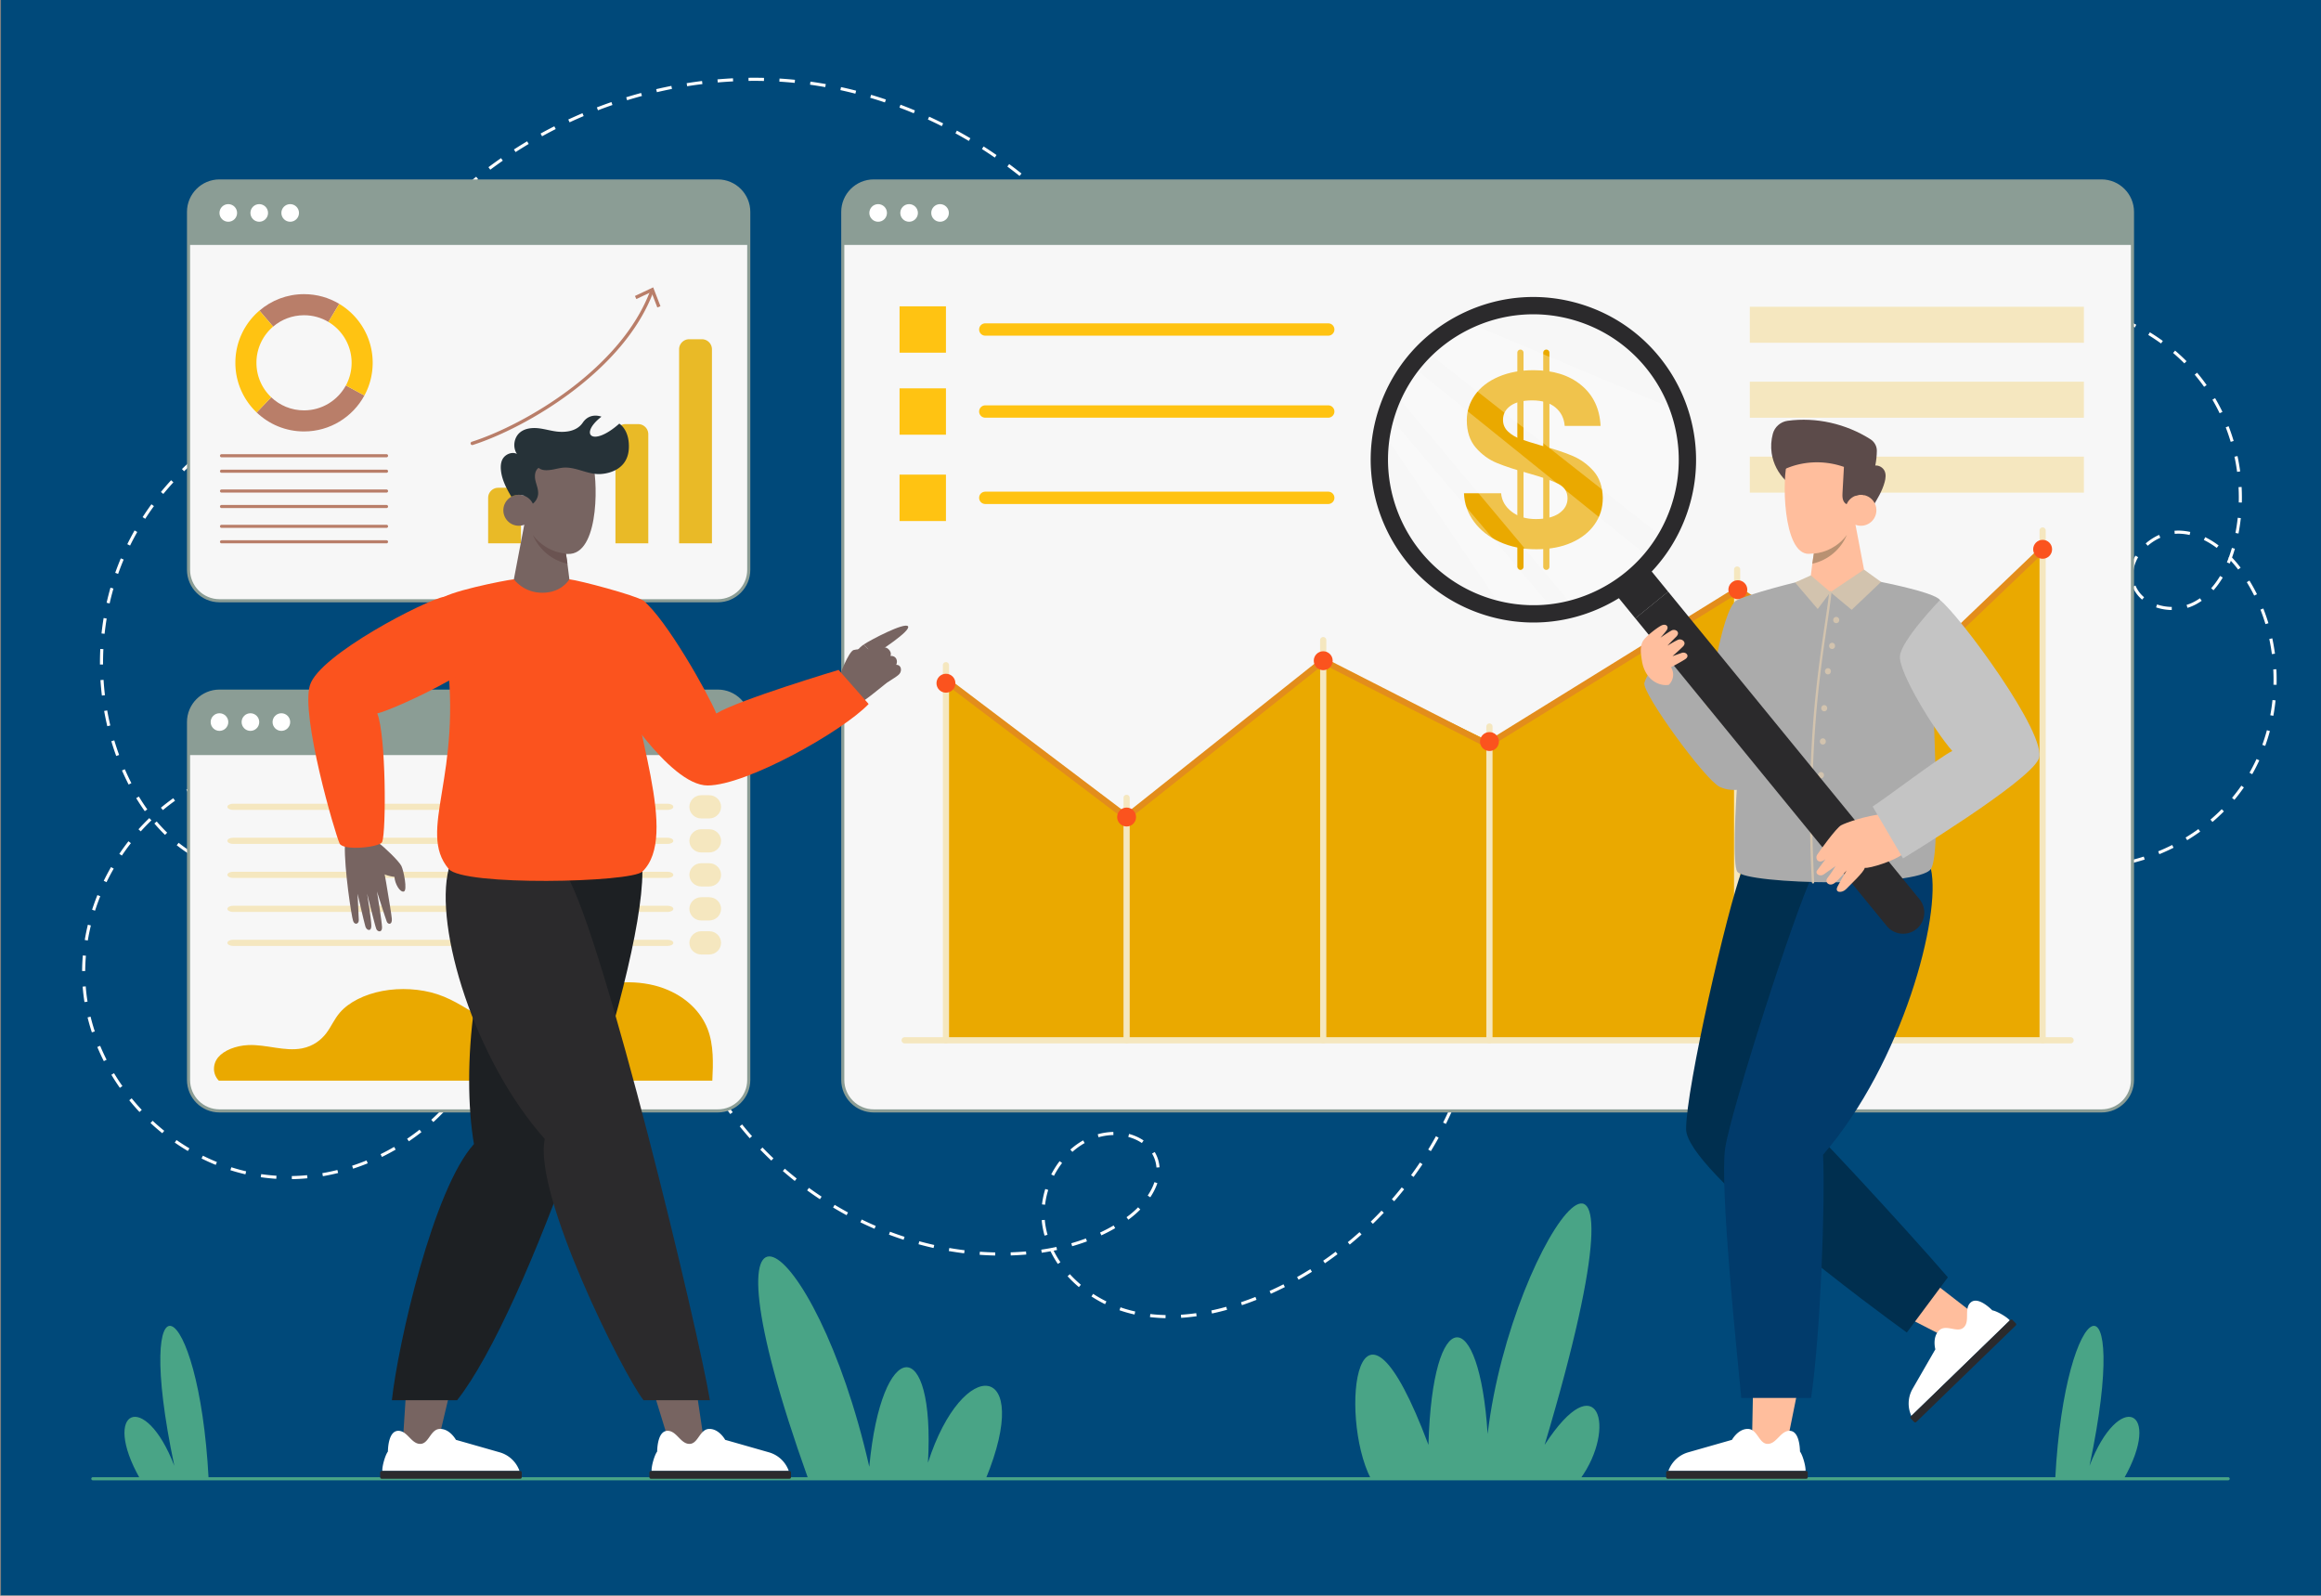 <?xml version="1.0" encoding="UTF-8"?>
<svg xmlns="http://www.w3.org/2000/svg" version="1.1" id="Layer_1" x="0" y="0" viewBox="0 0 2000 1375" style="enable-background:new 0 0 2000 1375" xml:space="preserve">
  <rect x="0" y="0" width="2000" height="1375" fill="#808080" stroke="none"/>
  <style>.st1{fill:#fff}.st2{fill:#49a486}.st3{fill:#f7f7f7}.st4{fill:#8b9d95}.st5{fill:#eaa900}.st6{fill:#ffc312}.st7{fill:#f5e7bf}.st9{fill:#fb531e}.st10{fill:#e9ba27}.st11{fill:#b97e69}.st12{fill:#ffbe9d}.st13{fill:#2b2a2c}.st16{fill:#5c4b4a}.st18{fill:#ababab}.st19{fill:#d2c3ae}.st22{fill:#776461}</style>
  <path style="fill:#00497a" d="M.86-.43h2000v1375H.86z"></path>
  <path class="st1" d="M1004.33 1135.8c-4.55-.1-9.06-.41-13.42-.92l.31-2.65c4.28.5 8.71.8 13.17.9l-.06 2.67zm13.44-.29-.17-2.66c4.29-.28 8.71-.73 13.16-1.36l.37 2.64c-4.51.63-9.01 1.1-13.36 1.38zm-40.14-2.86c-1.16-.26-2.31-.53-3.46-.82-3.17-.8-6.37-1.76-9.51-2.86l.88-2.52c3.06 1.08 6.18 2.01 9.28 2.79 1.13.28 2.26.55 3.39.8l-.58 2.61zm66.72-.87-.56-2.61c4.19-.89 8.52-1.95 12.87-3.16l.71 2.57c-4.41 1.22-8.79 2.3-13.02 3.2zm25.83-7.16-.85-2.53c4.09-1.39 8.28-2.92 12.45-4.58l.98 2.48a258.55 258.55 0 0 1-12.58 4.63zm-117.96-.87c-4.03-1.98-7.98-4.23-11.72-6.67l1.46-2.23c3.66 2.38 7.51 4.58 11.44 6.51l-1.18 2.39zm142.87-8.97-1.09-2.43c4.02-1.81 8.04-3.73 11.97-5.73l1.21 2.38a284.76 284.76 0 0 1-12.09 5.78zm-165.42-5.75c-3.47-2.92-6.74-6.07-9.73-9.35l1.97-1.8c2.91 3.2 6.1 6.26 9.48 9.11l-1.72 2.04zm189.32-6.35-1.31-2.32c3.83-2.16 7.67-4.44 11.41-6.78l1.41 2.26a305.52 305.52 0 0 1-11.51 6.84zm-207.43-13.6a88.73 88.73 0 0 1-6.33-10.91c-2.51.46-5.04.88-7.58 1.25l-.39-2.64c4.41-.65 8.8-1.43 13.04-2.34l.55 2.61c-.96.21-1.93.4-2.91.6a85.21 85.21 0 0 0 5.82 9.93l-2.2 1.5zm230.13-.58-1.51-2.2c3.63-2.49 7.25-5.1 10.77-7.76l1.6 2.13c-3.54 2.68-7.2 5.31-10.86 7.83zm-284.15-6.68-2.35-.06c-3.69-.11-7.41-.3-11.04-.56l.19-2.66c3.59.26 7.27.45 10.92.55l2.32.06-.04 2.67zm13.41-.07-.08-2.67c4.43-.14 8.89-.4 13.24-.77l.23 2.66c-4.41.38-8.91.64-13.39.78zm-40.12-1.84c-4.42-.54-8.87-1.21-13.25-1.96l.46-2.63c4.33.75 8.74 1.41 13.12 1.95l-.33 2.64zm-26.38-4.57c-4.33-.97-8.7-2.06-12.99-3.24l.71-2.57c4.26 1.17 8.59 2.25 12.87 3.21l-.59 2.6zm119.43-1.53-.74-2.56c4.3-1.23 8.53-2.62 12.57-4.12l.93 2.5c-4.1 1.52-8.39 2.93-12.76 4.18zm239.2-1.42-1.69-2.06c3.4-2.8 6.79-5.71 10.07-8.65l1.78 1.98a299.76 299.76 0 0 1-10.16 8.73zm-384.45-4.14c-4.2-1.37-8.45-2.86-12.64-4.45l.94-2.49c4.14 1.57 8.35 3.05 12.52 4.4l-.82 2.54zm121.46-3.58c-.74-2.67-1.35-5.38-1.8-8.07-.29-1.73-.51-3.5-.66-5.27l2.66-.22c.14 1.7.35 3.39.63 5.05.43 2.6 1.02 5.22 1.74 7.8l-2.57.71zm48.96-.22-1.13-2.42c4.02-1.87 7.96-3.93 11.71-6.1l1.34 2.31c-3.82 2.21-7.83 4.3-11.92 6.21zm-195.48-5.68c-4.08-1.76-8.18-3.63-12.18-5.58l1.16-2.4c3.97 1.93 8.03 3.79 12.07 5.53l-1.05 2.45zm429.45-4.24-1.86-1.91c3.13-3.05 6.27-6.24 9.31-9.46l1.94 1.83c-3.07 3.25-6.23 6.46-9.39 9.54zm-210.72-3.57-1.56-2.16c3.54-2.55 6.89-5.42 9.95-8.52l1.9 1.87a82.225 82.225 0 0 1-10.29 8.81zm-242.82-3.88c-3.92-2.12-7.83-4.36-11.63-6.64l1.37-2.29c3.77 2.26 7.65 4.47 11.53 6.58l-1.27 2.35zm171.06-9.02-2.65-.31c.52-4.43 1.47-8.9 2.82-13.26l2.55.79a70.865 70.865 0 0 0-2.72 12.78zm300.85-3-2.02-1.74c2.91-3.35 5.76-6.79 8.49-10.21l2.08 1.66c-2.74 3.45-5.62 6.91-8.55 10.29zm-494.88-1.75c-3.7-2.45-7.4-5.02-11.01-7.63l1.57-2.16c3.57 2.59 7.24 5.14 10.91 7.57l-1.47 2.22zm284.68-1.66-2.22-1.48c2.56-3.84 4.51-7.74 5.8-11.57l2.53.84c-1.36 4.06-3.42 8.17-6.11 12.21zm-306.34-14.08c-3.48-2.77-6.95-5.65-10.3-8.56l1.75-2.02c3.32 2.89 6.76 5.74 10.21 8.48l-1.66 2.1zm533.23-3.44-2.15-1.57c2.61-3.58 5.17-7.24 7.61-10.88l2.22 1.48c-2.46 3.67-5.04 7.36-7.68 10.97zm-309.87-.97-2.37-1.22c2.08-4.04 4.52-7.89 7.24-11.45l2.12 1.62a74.165 74.165 0 0 0-6.99 11.05zm88.3-7.16c-.24-3.28-1.06-6.48-2.45-9.49-.4-.87-.85-1.71-1.34-2.52l2.29-1.37c.53.89 1.03 1.81 1.47 2.77 1.53 3.3 2.43 6.81 2.69 10.42l-2.66.19zm-331.88-5.98c-3.24-3.07-6.44-6.24-9.51-9.42l1.92-1.85c3.05 3.16 6.22 6.3 9.43 9.34l-1.84 1.93zm259.44-7.49-1.77-1.99c3.45-3.08 7.17-5.74 11.03-7.93l1.31 2.32c-3.7 2.09-7.26 4.65-10.57 7.6zm308.89-.65-2.28-1.39c2.31-3.79 4.56-7.65 6.67-11.48l2.33 1.29a298.31 298.31 0 0 1-6.72 11.58zm-249.03-6.98c-3.42-2.32-7.36-4.09-11.7-5.28l.7-2.57c4.63 1.27 8.83 3.17 12.49 5.65l-1.49 2.2zm-337.9-4.14c-2.94-3.33-5.85-6.77-8.64-10.23l2.08-1.67c2.76 3.42 5.64 6.84 8.56 10.14l-2 1.76zm300.58-.85-.72-2.57c3.93-1.1 7.97-1.76 12-1.96.5-.02.99-.04 1.48-.04l.04 2.67c-.47.01-.94.02-1.41.04-3.82.19-7.65.81-11.39 1.86zm299.31-11.47-2.39-1.19c1.97-3.96 3.88-8 5.66-12.01l2.44 1.08c-1.8 4.05-3.72 8.12-5.71 12.12zm-616.69-8.52c-2.63-3.58-5.21-7.27-7.67-10.97l2.22-1.48c2.44 3.67 5 7.33 7.6 10.88l-2.15 1.57zm627.58-15.93-2.48-.98c1.62-4.11 3.17-8.3 4.59-12.45l2.52.87c-1.43 4.18-2.99 8.4-4.63 12.56zm-642.41-6.36c-2.3-3.83-4.52-7.74-6.61-11.65l2.35-1.26c2.07 3.86 4.28 7.75 6.55 11.54l-2.29 1.37zm651.12-18.96-2.56-.76c1.24-4.23 2.41-8.54 3.46-12.81l2.59.64c-1.06 4.31-2.23 8.66-3.49 12.93zm-663.79-4.65c-1.92-4.03-3.75-8.15-5.46-12.24l2.46-1.03c1.69 4.05 3.51 8.13 5.4 12.12l-2.4 1.15zm670.18-21.35-2.61-.52.22-1.12 2.63.48-.24 1.16zm-680.47-3.38c-1.5-4.19-2.92-8.47-4.2-12.73l2.55-.77c1.27 4.22 2.67 8.46 4.16 12.6l-2.51.9zM988.74 294.02c-1.21-2.81-2.46-5.6-3.74-8.37l2.42-1.12c1.29 2.79 2.55 5.6 3.77 8.43l-2.45 1.06zm-9.55-20.31c-1.99-3.91-4.1-7.85-6.26-11.71l2.33-1.3c2.17 3.89 4.3 7.86 6.3 11.8l-2.37 1.21zm-12.96-23.18c-2.29-3.76-4.68-7.53-7.11-11.22l2.23-1.47c2.45 3.71 4.86 7.51 7.16 11.3l-2.28 1.39zm-14.63-22.17c-2.54-3.56-5.2-7.15-7.91-10.67l2.11-1.63c2.73 3.54 5.41 7.16 7.97 10.75l-2.17 1.55zm-603.81-7.09-2.15-1.58c2.62-3.57 5.36-7.15 8.13-10.64l2.09 1.66c-2.75 3.47-5.47 7.02-8.07 10.56zm587.62-13.96c-2.81-3.4-5.72-6.79-8.65-10.09l1.99-1.77c2.95 3.32 5.88 6.74 8.71 10.16l-2.05 1.7zm-571.09-6.83-2.02-1.74c2.88-3.36 5.88-6.72 8.91-9.99l1.96 1.81a356.65 356.65 0 0 0-8.85 9.92zm553.44-13.04c-3.04-3.19-6.17-6.37-9.33-9.46l1.87-1.91c3.18 3.11 6.34 6.32 9.39 9.53l-1.93 1.84zm-535.39-6.45-1.89-1.88a367.3 367.3 0 0 1 9.62-9.3l1.82 1.95c-3.23 3.01-6.44 6.12-9.55 9.23zm516.41-12.14c-3.25-2.97-6.6-5.93-9.96-8.8l1.73-2.03c3.38 2.88 6.76 5.86 10.03 8.86l-1.8 1.97zm-496.98-5.97-1.74-2.02c3.34-2.9 6.8-5.78 10.27-8.58l1.67 2.08c-3.45 2.78-6.88 5.65-10.2 8.52zm476.76-11.28c-3.44-2.74-6.98-5.46-10.54-8.09l1.59-2.14c3.58 2.65 7.15 5.39 10.61 8.15l-1.66 2.08zm-456.07-5.38-1.6-2.14c3.54-2.65 7.19-5.28 10.85-7.83l1.52 2.19c-3.63 2.53-7.25 5.15-10.77 7.78zm434.72-10.44c-3.63-2.5-7.36-4.98-11.07-7.35l1.44-2.24c3.74 2.39 7.48 4.88 11.14 7.4l-1.51 2.19zm-412.91-4.73-1.45-2.24c3.72-2.4 7.54-4.77 11.37-7.05l1.37 2.29c-3.8 2.27-7.6 4.62-11.29 7zm390.53-9.59c-3.8-2.25-7.68-4.47-11.54-6.58l1.28-2.34c3.89 2.13 7.8 4.35 11.62 6.62l-1.36 2.3zm-367.72-4.03-1.29-2.34c3.87-2.13 7.85-4.24 11.83-6.26l1.21 2.38c-3.95 2.01-7.9 4.11-11.75 6.22zm344.42-8.71c-3.93-1.98-7.96-3.92-11.97-5.76l1.11-2.42c4.04 1.86 8.09 3.81 12.05 5.8l-1.19 2.38zm-320.72-3.31-1.13-2.42c4.01-1.86 8.13-3.69 12.23-5.43l1.04 2.46c-4.07 1.73-8.16 3.54-12.14 5.39zm296.58-7.79c-4.09-1.71-8.24-3.36-12.35-4.9l.94-2.49c4.13 1.56 8.32 3.22 12.43 4.94l-1.02 2.45zm-272.12-2.58-.96-2.49c4.15-1.6 8.38-3.14 12.57-4.58l.87 2.52c-4.16 1.43-8.36 2.97-12.48 4.55zm247.26-6.78a351.06 351.06 0 0 0-12.67-4l.76-2.56c4.26 1.26 8.55 2.62 12.76 4.03l-.85 2.53zm-222.15-1.89-.78-2.55c4.25-1.31 8.58-2.55 12.86-3.71l.7 2.58a363.84 363.84 0 0 0-12.78 3.68zm196.68-5.65c-4.28-1.1-8.63-2.13-12.92-3.06l.57-2.61c4.33.94 8.71 1.98 13.02 3.09l-.67 2.58zm-171.02-1.28-.6-2.6c4.33-1.01 8.73-1.95 13.08-2.81l.51 2.62c-4.32.85-8.69 1.79-12.99 2.79zm145.07-4.37c-4.34-.77-8.75-1.47-13.12-2.08l.37-2.64c4.4.61 8.85 1.32 13.22 2.1l-.47 2.62zm-119-.75-.42-2.63c4.42-.71 8.88-1.34 13.25-1.88l.33 2.65c-4.35.53-8.77 1.16-13.16 1.86zm92.68-2.9c-4.37-.44-8.83-.8-13.24-1.07l.16-2.66c4.44.27 8.93.63 13.34 1.08l-.26 2.65zm-66.32-.36-.23-2.66c4.43-.39 8.92-.7 13.35-.92l.14 2.66c-4.4.23-8.86.54-13.26.92zm39.82-1.28c-4.43-.11-8.86-.12-13.28-.07l-.04-2.67c4.46-.06 8.92-.04 13.38.07l-.06 2.67zM1795.15 748.58c-4.47-.07-8.98-.34-13.42-.8l.27-2.65c4.37.45 8.8.71 13.19.78l-.04 2.67zm13.44-.36-.18-2.66c4.38-.3 8.8-.79 13.14-1.45l.4 2.64c-4.42.67-8.91 1.16-13.36 1.47zm26.55-4.02-.61-2.59c4.25-1 8.53-2.19 12.74-3.53l.81 2.54c-4.27 1.37-8.63 2.57-12.94 3.58zm25.57-8.18-1.01-2.47c4.09-1.67 8.14-3.52 12.04-5.48l1.2 2.38c-3.96 2-8.08 3.87-12.23 5.57zm23.99-12.06-1.38-2.28c3.77-2.29 7.48-4.74 11.03-7.29l1.56 2.16a178.03 178.03 0 0 1-11.21 7.41zm21.78-15.71-1.73-2.03c3.35-2.85 6.61-5.87 9.7-8.98l1.89 1.88c-3.14 3.16-6.45 6.23-9.86 9.13zm18.91-19.07-2.05-1.71c2.82-3.38 5.52-6.91 8.01-10.51l2.19 1.52c-2.54 3.67-5.28 7.27-8.15 10.7zm15.32-22.07-2.32-1.32c2.16-3.79 4.19-7.75 6.03-11.76l2.42 1.11c-1.87 4.08-3.93 8.11-6.13 11.97zm11.22-24.41-2.51-.9c1.48-4.1 2.81-8.35 3.96-12.61l2.57.7c-1.17 4.32-2.52 8.64-4.02 12.81zm6.99-25.93-2.62-.49c.8-4.31 1.43-8.71 1.89-13.09l2.65.28c-.46 4.45-1.1 8.93-1.92 13.3zm2.8-26.7-2.67-.07c.04-1.46.06-2.91.06-4.37 0-2.94-.08-5.92-.23-8.85l2.66-.14a168.585 168.585 0 0 1 .18 13.43zm-4.05-26.46c-.57-4.35-1.32-8.73-2.24-13.03l2.61-.56c.93 4.37 1.7 8.83 2.28 13.24l-2.65.35zm-5.53-25.84a158.58 158.58 0 0 0-4.33-12.49l2.48-.98c1.62 4.13 3.1 8.4 4.4 12.7l-2.55.77zm-80.76-12.14c-4.68-.07-9.22-.84-13.5-2.28l.85-2.53c4.02 1.36 8.28 2.08 12.69 2.14l-.04 2.67zm13.57-1.88-.78-2.55a36.69 36.69 0 0 0 6.66-2.75 48.99 48.99 0 0 0 4.86-2.97l1.52 2.19c-1.66 1.15-3.38 2.2-5.12 3.13a38.83 38.83 0 0 1-7.14 2.95zm-39.1-7.08c-3.67-3.12-6.42-6.87-8.18-11.15l2.46-1.02c1.6 3.88 4.11 7.29 7.45 10.13l-1.73 2.04zm96.6-3.47c-1.97-3.96-4.12-7.85-6.39-11.56l2.28-1.39c2.32 3.78 4.5 7.74 6.5 11.77l-2.39 1.18zm-35.09-4.59-1.99-1.77c2.77-3.11 5.35-6.66 7.68-10.57l2.29 1.37c-2.42 4.04-5.1 7.74-7.98 10.97zm-69-16.52-2.65-.28c.48-4.44 1.97-8.83 4.44-13.05l2.3 1.35c-2.28 3.89-3.65 7.92-4.09 11.98zm90.26-1.35c-2.02-2.65-4.14-5.18-6.31-7.54-.31.79-.62 1.57-.94 2.34l-2.46-1.02c.47-1.13.93-2.29 1.37-3.46-.09-.09-.17-.18-.26-.27l.57-.56c.96-2.63 1.85-5.36 2.65-8.16l2.56.73c-.74 2.6-1.57 5.14-2.45 7.6 2.55 2.71 5.03 5.63 7.39 8.72l-2.12 1.62zm-18.45-18.63c-3.62-2.72-7.36-5.02-11.11-6.85l1.17-2.4c3.91 1.9 7.8 4.3 11.55 7.12l-1.61 2.13zm-59.47-1.85-1.75-2.01c3.47-3.02 7.35-5.5 11.53-7.37l1.09 2.43c-3.94 1.77-7.59 4.1-10.87 6.95zm36.11-9.3a48.93 48.93 0 0 0-8.05-1.07c-1.6-.08-3.2-.04-4.79.11l-.24-2.66c1.72-.16 3.44-.2 5.16-.11 2.83.14 5.69.52 8.48 1.13l-.56 2.6zm42.1-1.24-2.62-.51c.83-4.28 1.48-8.68 1.96-13.07l2.65.29c-.48 4.46-1.15 8.94-1.99 13.29zm2.88-26.7-2.67-.07c.04-1.44.06-2.87.06-4.31 0-2.96-.08-5.96-.24-8.91l2.66-.14c.16 3 .24 6.05.24 9.06.01 1.45-.01 2.91-.05 4.37zm-4.08-26.46c-.58-4.34-1.34-8.73-2.26-13.03l2.61-.56c.93 4.37 1.71 8.83 2.29 13.24l-2.64.35zm-5.53-25.84c-1.26-4.23-2.7-8.44-4.27-12.51l2.49-.96c1.6 4.14 3.06 8.42 4.34 12.71l-2.56.76zm-9.52-24.65a163.91 163.91 0 0 0-6.22-11.66l2.3-1.35c2.24 3.82 4.38 7.81 6.33 11.86l-2.41 1.15zm-13.4-22.77-1.05-1.47c-2.22-3.06-4.59-6.08-7.03-8.98l2.04-1.72c2.48 2.94 4.89 6.02 7.15 9.13.36.5.72 1 1.08 1.51l-2.19 1.53zm-17.01-20.2c-3.08-3.09-6.34-6.12-9.7-8.98l1.73-2.03c3.41 2.91 6.73 5.98 9.86 9.13l-1.89 1.88zm-20.09-17.16c-3.55-2.57-7.26-5.04-11.01-7.33l1.39-2.28c3.81 2.33 7.58 4.83 11.18 7.45l-1.56 2.16zm-22.56-13.77c-3.91-1.99-7.96-3.85-12.02-5.52l1.02-2.47c4.12 1.7 8.23 3.59 12.21 5.61l-1.21 2.38zm-24.43-10.08c-4.19-1.35-8.47-2.54-12.74-3.55l.61-2.6c4.33 1.02 8.69 2.23 12.95 3.61l-.82 2.54zm-25.72-6.04a157.4 157.4 0 0 0-13.14-1.41l.17-2.66c4.45.29 8.94.77 13.36 1.43l-.39 2.64zM251.5 1016.02l-.05-2.67c4.39-.08 8.83-.33 13.2-.75l.26 2.66c-4.43.43-8.95.69-13.41.76zm-13.43-.3c-4.47-.28-8.97-.74-13.37-1.38l.38-2.64c4.33.63 8.75 1.09 13.15 1.36l-.16 2.66zm40.15-2.24-.45-2.63c4.33-.74 8.68-1.66 12.95-2.73l.65 2.59c-4.34 1.08-8.76 2.01-13.15 2.77zm-66.73-1.62c-4.34-1.01-8.7-2.2-12.95-3.55l.81-2.54c4.19 1.33 8.48 2.51 12.75 3.5l-.61 2.59zm92.77-4.86-.83-2.54c4.18-1.37 8.36-2.9 12.43-4.56l1.01 2.47a184.33 184.33 0 0 1-12.61 4.63zm-118.35-3.27c-4.1-1.66-8.22-3.52-12.24-5.53l1.19-2.39c3.96 1.97 8.02 3.8 12.05 5.45l-1 2.47zm143.21-6.85-1.17-2.4c3.94-1.93 7.86-4.03 11.67-6.24l1.34 2.31c-3.87 2.24-7.85 4.37-11.84 6.33zm-167.24-5.11c-3.83-2.28-7.63-4.72-11.29-7.27l1.52-2.19c3.61 2.51 7.35 4.92 11.13 7.17l-1.36 2.29zm190.44-8.36-1.5-2.21c3.65-2.47 7.25-5.1 10.69-7.81l1.65 2.1c-3.49 2.75-7.13 5.41-10.84 7.92zm-212.47-6.97c-3.47-2.8-6.88-5.76-10.14-8.79l1.82-1.95c3.21 2.99 6.58 5.91 10 8.67l-1.68 2.07zm233.57-9.61-1.79-1.97c3.27-2.97 6.45-6.08 9.46-9.25l1.93 1.84c-3.05 3.21-6.28 6.36-9.6 9.38zm-253.21-8.67c-3.04-3.26-6.01-6.66-8.82-10.12l2.07-1.68c2.77 3.41 5.7 6.77 8.7 9.98l-1.95 1.82zm271.7-10.78-2.06-1.69c2.79-3.41 5.48-6.96 7.98-10.55l2.19 1.53c-2.55 3.64-5.27 7.24-8.11 10.71zm-288.62-10.04c-2.57-3.66-5.04-7.45-7.32-11.25l2.29-1.37c2.25 3.75 4.68 7.48 7.22 11.1l-2.19 1.52zm303.97-11.99-2.3-1.35c2.22-3.8 4.31-7.72 6.21-11.67l2.4 1.16c-1.93 4.01-4.05 8-6.31 11.86zM89.47 914.34a179.08 179.08 0 0 1-5.62-12.2l2.46-1.03c1.69 4.05 3.55 8.09 5.54 12.02l-2.38 1.21zm-10.31-24.78c-1.4-4.25-2.65-8.6-3.7-12.91l2.59-.64c1.04 4.25 2.26 8.53 3.64 12.71l-2.53.84zm-6.36-26.09a163.422 163.422 0 0 1-1.58-13.35l2.66-.2a151.588 151.588 0 0 0 1.55 13.14l-2.63.41zm.62-26.76-2.67-.02c.03-4.43.23-8.95.62-13.42l2.66.23c-.38 4.4-.58 8.84-.61 13.21zm2.25-26.33-2.63-.43c.72-4.39 1.62-8.81 2.68-13.16l2.59.63c-1.04 4.28-1.93 8.64-2.64 12.96zm6.24-25.7-2.54-.82c1.36-4.22 2.9-8.47 4.57-12.62l2.47.99c-1.65 4.1-3.16 8.28-4.5 12.45zm9.88-24.54-2.4-1.17c1.96-4.01 4.08-7.99 6.3-11.85l2.31 1.33c-2.19 3.8-4.28 7.73-6.21 11.69zm135.57-6.64-.19-2.66c4.26-.3 8.59-1.05 12.86-2.22l.71 2.57c-4.45 1.21-8.95 1.99-13.38 2.31zm-13.52-.06c-4.41-.33-8.91-.98-13.36-1.93l.56-2.61c4.33.93 8.71 1.56 13.01 1.88l-.21 2.66zm-26.35-5.59c-4.19-1.46-8.38-3.21-12.45-5.18l1.17-2.4c3.98 1.93 8.07 3.64 12.16 5.07l-.88 2.51zm65.94-1.46-1.17-2.4c4.01-1.97 7.74-4.29 11.07-6.89l1.64 2.1c-3.48 2.72-7.36 5.14-11.54 7.19zm-148.41-9.17-2.21-1.49c2.49-3.7 5.14-7.35 7.88-10.86l2.1 1.64a189.5 189.5 0 0 0-7.77 10.71zm58.25-1.11c-3.77-2.39-7.47-5.01-10.98-7.81l1.66-2.09c3.44 2.74 7.05 5.31 10.74 7.64l-1.42 2.26zm111.32-6.57-2.12-1.61c2.71-3.56 4.75-7.36 6.07-11.3l2.53.85c-1.42 4.21-3.6 8.27-6.48 12.06zM142.2 719.39c-3.15-3.07-6.24-6.38-9.18-9.83l2.03-1.73c2.88 3.39 5.92 6.64 9.01 9.65l-1.86 1.91zm-20.9-3.03-1.98-1.79c3-3.33 6.14-6.57 9.33-9.65l1.85 1.92c-3.15 3.04-6.25 6.24-9.2 9.52zm159.01-12.37c-.19-4.21-1.16-8.4-2.88-12.45l2.45-1.04c1.85 4.35 2.89 8.85 3.09 13.37l-2.66.12zm-155.55-5.03a176.71 176.71 0 0 1-7.38-11.22l2.28-1.38c2.31 3.82 4.76 7.54 7.27 11.05l-2.17 1.55zm15.6-.94-1.7-2.05c3.46-2.88 7.04-5.63 10.64-8.19l1.54 2.17a184.02 184.02 0 0 0-10.48 8.07zm21.55-15.3-1.37-2.29c3.84-2.31 7.81-4.48 11.78-6.45l1.19 2.39c-3.92 1.94-7.82 4.07-11.6 6.35zm108.71-2.13a50.538 50.538 0 0 0-9.58-8.72l1.53-2.18c3.8 2.67 7.19 5.76 10.08 9.18l-2.03 1.72zm-159.78-4.58a215 215 0 0 1-5.73-12.13l2.45-1.06c1.78 4.09 3.68 8.12 5.66 11.98l-2.38 1.21zm74.73-5.04-.99-2.48c1.38-.55 2.77-1.08 4.16-1.59 2.89-1.06 5.76-2.02 8.54-2.85l.77 2.55c-2.73.82-5.55 1.76-8.38 2.8-1.38.5-2.74 1.03-4.1 1.57zm64.02-5.19c-1.11-.42-2.23-.8-3.36-1.14-2.97-.89-6.08-1.57-9.26-2.02l.37-2.64a65.6 65.6 0 0 1 9.65 2.1c1.19.36 2.38.76 3.54 1.2l-.94 2.5zm-38.74-2.3-.48-2.62c4.6-.84 9.12-1.35 13.42-1.52l.1 2.66c-4.17.16-8.56.66-13.04 1.48zm-110.7-12.06c-1.52-4.17-2.94-8.45-4.22-12.73l2.55-.76c1.27 4.23 2.67 8.46 4.17 12.58l-2.5.91zm-7.69-25.69c-1.02-4.33-1.94-8.75-2.71-13.13l2.63-.46c.77 4.33 1.67 8.7 2.68 12.98l-2.6.61zm-4.67-26.39c-.52-4.4-.93-8.89-1.21-13.35l2.66-.17c.27 4.41.68 8.85 1.2 13.2l-2.65.32zm-1.66-26.75v-1.37c0-4 .1-8.05.3-12.03l2.66.14c-.2 3.93-.3 7.94-.3 11.9v1.35l-2.66.01zm4-26.48-2.65-.28c.48-4.44 1.09-8.91 1.81-13.29l2.63.43c-.71 4.33-1.31 8.75-1.79 13.14zm4.34-26.15-2.6-.59c.98-4.35 2.1-8.71 3.33-12.99l2.56.74a227.86 227.86 0 0 0-3.29 12.84zm7.32-25.46-2.52-.89c.3-.84.6-1.67.9-2.5 1.23-3.35 2.55-6.72 3.94-10l2.46 1.04c-1.37 3.25-2.68 6.57-3.89 9.89-.3.81-.6 1.64-.89 2.46zm10.29-24.41-2.39-1.18c1.97-3.99 4.08-7.98 6.27-11.85l2.32 1.32a229.31 229.31 0 0 0-6.2 11.71zm13.06-23.06-2.24-1.45c2.42-3.74 4.97-7.46 7.58-11.06l2.16 1.57c-2.59 3.56-5.11 7.24-7.5 10.94zm15.6-21.42-2.07-1.69c2.82-3.44 5.77-6.85 8.78-10.13l1.97 1.8c-2.97 3.25-5.89 6.62-8.68 10.02zm17.91-19.54-1.86-1.91c3.19-3.11 6.51-6.16 9.86-9.08l1.75 2.01c-3.31 2.89-6.59 5.91-9.75 8.98zm20-17.38-1.63-2.11c3.53-2.73 7.17-5.39 10.83-7.9l1.51 2.2c-3.62 2.48-7.22 5.11-10.71 7.81zm21.86-14.98-1.38-2.28c3.83-2.31 7.76-4.52 11.68-6.58l1.24 2.36c-3.88 2.03-7.76 4.22-11.54 6.5z"></path>
  <g>
    <path class="st2" d="M1361.8 1274.17h-180.54c-28.24-54.86-11.98-193.47 49.63-29.19 3.42-122.36 43.81-121.5 51-9.41 20.87-175.41 155.21-345.68 49.11 9.41 46.2-71.02 62.45-14.35 30.8 29.19zM696.39 1274.17h153.09c41.43-100.89-19.66-107.62-49.86-13.81 6.32-111.66-40.03-108.85-50.56 3.51-47.06-207.17-155.91-277.86-52.67 10.3zM120.65 1274.17h59.12c-8.59-161.73-66.19-184.98-29.56-11.17-25.52-66.19-63.41-48.4-29.56 11.17zM1830.1 1274.17h-59.12c8.59-161.73 66.19-184.98 29.56-11.17 25.52-66.19 63.41-48.4 29.56 11.17z"></path>
  </g>
  <g>
    <path class="st3" d="M1810.88 957.22h-1058c-14.73 0-26.67-11.94-26.67-26.67V182.59c0-14.73 11.94-26.67 26.67-26.67h1058c14.73 0 26.67 11.94 26.67 26.67v747.97c0 14.72-11.94 26.66-26.67 26.66z"></path>
    <path class="st4" d="M1837.55 211.04H726.21v-28.46c0-14.73 11.94-26.67 26.67-26.67h1058c14.73 0 26.67 11.94 26.67 26.67v28.46z"></path>
    <path class="st4" d="M1810.88 958.56h-1058c-15.44 0-28-12.56-28-28V182.59c0-15.44 12.56-28 28-28h1058c15.44 0 28 12.56 28 28v747.97c0 15.44-12.56 28-28 28zm-1058-801.31c-13.97 0-25.33 11.36-25.33 25.33v747.97c0 13.97 11.36 25.33 25.33 25.33h1058c13.97 0 25.33-11.36 25.33-25.33V182.59c0-13.97-11.36-25.33-25.33-25.33h-1058z"></path>
    <path class="st1" d="M817.63 183.48c0 4.19-3.4 7.59-7.59 7.59-4.19 0-7.59-3.4-7.59-7.59 0-4.19 3.4-7.59 7.59-7.59 4.19 0 7.59 3.4 7.59 7.59zM790.96 183.48c0 4.19-3.4 7.59-7.59 7.59-4.19 0-7.59-3.4-7.59-7.59 0-4.19 3.4-7.59 7.59-7.59 4.19 0 7.59 3.4 7.59 7.59zM764.29 183.48c0 4.19-3.4 7.59-7.59 7.59-4.19 0-7.59-3.4-7.59-7.59 0-4.19 3.4-7.59 7.59-7.59 4.19 0 7.59 3.4 7.59 7.59z"></path>
    <g>
      <path class="st5" d="M1292.29 466.93c-9.32-4.25-16.68-10.04-22.11-17.36-5.42-7.32-8.32-15.5-8.68-24.55h32.01c.54 6.33 3.57 11.62 9.08 15.87 5.52 4.25 12.43 6.37 20.75 6.37 8.68 0 15.41-1.67 20.21-5.02 4.79-3.34 7.19-7.64 7.19-12.88 0-5.6-2.67-9.76-8-12.48-5.34-2.71-13.79-5.7-25.36-8.95-11.21-3.07-20.34-6.06-27.39-8.95-7.05-2.89-13.15-7.32-18.31-13.29-5.15-5.97-7.73-13.83-7.73-23.6 0-7.95 2.35-15.23 7.05-21.83 4.7-6.6 11.43-11.8 20.2-15.59 8.77-3.8 18.85-5.7 30.24-5.7 16.99 0 30.69 4.3 41.09 12.88 10.4 8.59 15.96 20.3 16.68 35.12h-30.92c-.54-6.69-3.25-12.02-8.13-16-4.88-3.98-11.48-5.97-19.8-5.97-8.13 0-14.37 1.54-18.71 4.61-4.34 3.08-6.51 7.15-6.51 12.2 0 3.98 1.45 7.32 4.34 10.04 2.89 2.71 6.41 4.84 10.58 6.37 4.15 1.54 10.3 3.48 18.44 5.83 10.85 2.9 19.75 5.83 26.72 8.82 6.96 2.98 12.97 7.37 18.04 13.15 5.06 5.79 7.68 13.47 7.86 23.05 0 8.5-2.35 16.1-7.05 22.78-4.7 6.69-11.35 11.93-19.93 15.73-8.59 3.8-18.67 5.7-30.24 5.7-11.77.03-22.3-2.1-31.61-6.35z"></path>
      <path class="st5" d="M1310.15 491.05a2.67 2.67 0 0 1-2.67-2.67V303.9c0-1.47 1.19-2.67 2.67-2.67s2.67 1.19 2.67 2.67v184.48c0 1.48-1.19 2.67-2.67 2.67zM1332.46 491.05a2.67 2.67 0 0 1-2.67-2.67V303.9c0-1.47 1.19-2.67 2.67-2.67s2.67 1.19 2.67 2.67v184.48c0 1.48-1.19 2.67-2.67 2.67z"></path>
      <path class="st6" d="M775.15 263.93h39.97v39.97h-39.97zM1144.54 289.25H849.03c-2.95 0-5.33-2.39-5.33-5.33 0-2.95 2.39-5.33 5.33-5.33h295.51c2.95 0 5.33 2.39 5.33 5.33 0 2.95-2.39 5.33-5.33 5.33zM775.15 334.6h39.97v39.97h-39.97zM1144.54 359.92H849.03c-2.95 0-5.33-2.39-5.33-5.33 0-2.95 2.39-5.33 5.33-5.33h295.51c2.95 0 5.33 2.39 5.33 5.33s-2.39 5.33-5.33 5.33z"></path>
      <g>
        <path class="st6" d="M775.15 408.97h39.97v39.97h-39.97zM1144.54 434.29H849.03c-2.95 0-5.33-2.39-5.33-5.33 0-2.95 2.39-5.33 5.33-5.33h295.51c2.95 0 5.33 2.39 5.33 5.33s-2.39 5.33-5.33 5.33z"></path>
      </g>
      <g>
        <path class="st7" d="M1507.82 264.32h287.88v31.03h-287.88zM1507.82 328.89h287.88v31.03h-287.88zM1507.82 393.45h287.88v31.03h-287.88z"></path>
      </g>
      <g>
        <path class="st5" d="M815.12 588.7 970.79 704l169.43-134.69 143.23 69.57 214.04-130.76 134.5 87.59 128.14-122.4v421.72H815.12z"></path>
        <path style="fill:#e38d1b" d="M970.83 707.38 813.51 588.39l3.22-4.25 154.02 116.49 169.15-134.47 141.85 72.33 215.78-133.53 134.15 87.37 126.61-120.95 3.68 3.86-129.66 123.86-134.85-87.82-215.45 133.32-141.48-72.13z"></path>
        <path class="st7" d="M1784.22 899.05H779.55a2.67 2.67 0 1 1 0-5.34h1004.67a2.67 2.67 0 0 1 2.67 2.67c-.01 1.47-1.2 2.67-2.67 2.67z"></path>
        <path class="st7" d="M1283.45 899.05a2.67 2.67 0 0 1-2.67-2.67V626.03c0-1.47 1.19-2.67 2.67-2.67s2.67 1.19 2.67 2.67v270.35a2.67 2.67 0 0 1-2.67 2.67zM1496.89 899.05a2.67 2.67 0 0 1-2.67-2.67V490.79c0-1.47 1.19-2.67 2.67-2.67s2.67 1.19 2.67 2.67v405.59a2.67 2.67 0 0 1-2.67 2.67zM1760.13 899.05a2.67 2.67 0 0 1-2.67-2.67V457.11c0-1.47 1.19-2.67 2.67-2.67s2.67 1.19 2.67 2.67v439.27c-.01 1.47-1.2 2.67-2.67 2.67zM1140.22 899.05a2.67 2.67 0 0 1-2.67-2.67V551.56c0-1.47 1.19-2.67 2.67-2.67s2.67 1.19 2.67 2.67v344.82c-.01 1.47-1.2 2.67-2.67 2.67zM970.79 899.05a2.67 2.67 0 0 1-2.67-2.67V687.5a2.67 2.67 0 1 1 5.34 0v208.88c-.01 1.47-1.2 2.67-2.67 2.67zM815.12 899.05a2.67 2.67 0 0 1-2.67-2.67V573.19a2.67 2.67 0 1 1 5.34 0v323.19c-.01 1.47-1.2 2.67-2.67 2.67z"></path>
        <g>
          <circle class="st9" cx="970.79" cy="704" r="8.15"></circle>
          <circle class="st9" cx="815.12" cy="588.7" r="8.15"></circle>
          <circle class="st9" cx="1140.22" cy="569.31" r="8.15"></circle>
          <circle transform="rotate(-80.909 1283.508 638.9)" class="st9" cx="1283.45" cy="638.88" r="8.15"></circle>
          <circle class="st9" cx="1497.49" cy="508.12" r="8.15"></circle>
          <path class="st9" d="M1768.28 473.31c0 4.5-3.65 8.15-8.15 8.15s-8.15-3.65-8.15-8.15 3.65-8.15 8.15-8.15c4.5-.01 8.15 3.64 8.15 8.15z"></path>
        </g>
      </g>
    </g>
    <g>
      <path class="st3" d="M618.54 517.64H189.12c-14.73 0-26.67-11.94-26.67-26.67V182.59c0-14.73 11.94-26.67 26.67-26.67h429.42c14.73 0 26.67 11.94 26.67 26.67v308.38c-.01 14.73-11.94 26.67-26.67 26.67z"></path>
      <path class="st4" d="M162.45 211.04H645.2v-28.46c0-14.73-11.94-26.67-26.67-26.67H189.12c-14.73 0-26.67 11.94-26.67 26.67v28.46z"></path>
      <path class="st4" d="M161.12 490.97V182.59c0-15.44 12.56-28 28-28h429.42c15.44 0 28 12.56 28 28v308.38c0 15.44-12.56 28-28 28H189.12c-15.44 0-28-12.56-28-28zm28-333.72c-13.97 0-25.33 11.36-25.33 25.33v308.38c0 13.97 11.36 25.33 25.33 25.33h429.42c13.97 0 25.33-11.36 25.33-25.33V182.59c0-13.97-11.36-25.33-25.33-25.33H189.12z"></path>
      <path class="st1" d="M189.12 183.48c0 4.19 3.4 7.59 7.59 7.59 4.19 0 7.59-3.4 7.59-7.59 0-4.19-3.4-7.59-7.59-7.59-4.19 0-7.59 3.4-7.59 7.59zM215.79 183.48c0 4.19 3.4 7.59 7.59 7.59 4.19 0 7.59-3.4 7.59-7.59 0-4.19-3.4-7.59-7.59-7.59-4.19 0-7.59 3.4-7.59 7.59zM242.46 183.48c0 4.19 3.4 7.59 7.59 7.59 4.19 0 7.59-3.4 7.59-7.59 0-4.19-3.4-7.59-7.59-7.59-4.19 0-7.59 3.4-7.59 7.59z"></path>
      <g>
        <path class="st10" d="M440.23 420.29h-10.91a8.69 8.69 0 0 0-8.69 8.69v39.19h28.3v-39.19c-.01-4.79-3.9-8.69-8.7-8.69zM495.08 391.56h-10.91a8.69 8.69 0 0 0-8.69 8.69v67.93h28.3v-67.93c-.01-4.8-3.9-8.69-8.7-8.69zM549.93 365.44h-10.91a8.69 8.69 0 0 0-8.69 8.69v94.05h28.3v-94.05c0-4.8-3.89-8.69-8.7-8.69zM604.79 292.3h-10.91a8.69 8.69 0 0 0-8.69 8.69v167.19h28.3V301c-.01-4.81-3.9-8.7-8.7-8.7z"></path>
        <g>
          <path class="st11" d="M406.96 383.48c-.61 0-1.18-.39-1.38-1.01-.25-.76.18-1.58.94-1.82 46.38-14.88 129.17-63.48 153.92-130.58a1.46 1.46 0 0 1 1.86-.86c.75.28 1.13 1.11.86 1.86-25.1 68.06-108.85 117.29-155.75 132.34-.15.05-.3.07-.45.07z"></path>
          <path class="st11" d="m569.12 263.85-2.71 1.05-5.14-13.34-12.92 6.11-1.24-2.63 15.74-7.43z"></path>
        </g>
        <g>
          <path class="st11" d="M221.19 355.41c10.59 10.13 24.93 16.35 40.77 16.35 22.48 0 42.03-12.53 52.05-30.99l-15.97-8.64c-6.96 12.8-20.51 21.47-36.08 21.47-10.96 0-20.93-4.29-28.27-11.31l-12.5 13.12zm61.82-78.02 9.31-15.57c-8.88-5.33-19.25-8.37-30.35-8.37-14.67 0-28.08 5.33-38.4 14.19l11.79 13.79c7.15-6.13 16.45-9.81 26.61-9.81 7.7-.02 14.88 2.09 21.04 5.77z"></path>
          <path class="st6" d="M202.82 312.59a58.87 58.87 0 0 0 18.37 42.83l12.51-13.12c-7.84-7.47-12.72-18-12.72-29.71 0-12.48 5.57-23.65 14.37-31.17l-11.79-13.79c-12.69 10.82-20.74 26.96-20.74 44.96zM302.98 312.59c0 7.09-1.79 13.73-4.93 19.55l15.97 8.64a59.05 59.05 0 0 0 7.12-28.19c0-21.57-11.55-40.45-28.83-50.77L283 277.39c11.98 7.17 19.98 20.24 19.98 35.2z"></path>
          <path class="st11" d="M190.89 394.03h142.18a1.33 1.33 0 1 0 0-2.66H190.89a1.33 1.33 0 1 0 0 2.66zM190.89 407.36h142.18a1.33 1.33 0 1 0 0-2.66H190.89a1.33 1.33 0 1 0 0 2.66zM190.89 424.44h142.18a1.33 1.33 0 1 0 0-2.66H190.89a1.33 1.33 0 1 0 0 2.66zM190.89 437.77h142.18a1.33 1.33 0 1 0 0-2.66H190.89a1.33 1.33 0 1 0 0 2.66z"></path>
          <g>
            <path class="st11" d="M190.89 454.85h142.18a1.33 1.33 0 1 0 0-2.66H190.89a1.33 1.33 0 1 0 0 2.66zM190.89 468.18h142.18a1.33 1.33 0 1 0 0-2.66H190.89a1.33 1.33 0 1 0 0 2.66z"></path>
          </g>
        </g>
      </g>
    </g>
    <g>
      <path class="st3" d="M618.54 957.22H189.12c-14.73 0-26.67-11.94-26.67-26.67V622.17c0-14.73 11.94-26.67 26.67-26.67h429.42c14.73 0 26.67 11.94 26.67 26.67v308.38c-.01 14.73-11.94 26.67-26.67 26.67z"></path>
      <path class="st4" d="M162.45 650.63H645.2v-28.46c0-14.73-11.94-26.67-26.67-26.67H189.12c-14.73 0-26.67 11.94-26.67 26.67v28.46z"></path>
      <path class="st4" d="M161.12 930.56V622.17c0-15.44 12.56-28 28-28h429.42c15.44 0 28 12.56 28 28v308.38c0 15.44-12.56 28-28 28H189.12c-15.44.01-28-12.55-28-27.99zm28-333.72c-13.97 0-25.33 11.36-25.33 25.33v308.38c0 13.97 11.36 25.33 25.33 25.33h429.42c13.97 0 25.33-11.36 25.33-25.33V622.17c0-13.97-11.36-25.33-25.33-25.33H189.12z"></path>
      <path class="st1" d="M181.53 622.17c0 4.19 3.4 7.59 7.59 7.59 4.19 0 7.59-3.4 7.59-7.59 0-4.19-3.4-7.59-7.59-7.59-4.2 0-7.59 3.4-7.59 7.59zM208.2 622.17c0 4.19 3.4 7.59 7.59 7.59 4.19 0 7.59-3.4 7.59-7.59 0-4.19-3.4-7.59-7.59-7.59-4.19 0-7.59 3.4-7.59 7.59zM234.87 622.17c0 4.19 3.4 7.59 7.59 7.59 4.19 0 7.59-3.4 7.59-7.59 0-4.19-3.4-7.59-7.59-7.59-4.19 0-7.59 3.4-7.59 7.59z"></path>
      <g>
        <path class="st5" d="M613.81 931.16H188.58c-5.56-5.67-5.46-14.32-.52-20.2 4.94-5.88 15.06-9.98 25.78-10.46 15.65-.7 31.39 5.73 46.37 2.85 9.84-1.89 16.7-7.44 21.02-13.2 4.32-5.76 6.8-12.02 11.62-17.63 7.6-8.84 21.07-15.7 36.6-18.64 15.53-2.94 32.94-1.92 47.29 2.77 16 5.23 27.42 14.43 41.36 21.56 13.94 7.12 33.61 12.27 49.96 7.46 19.32-5.69 23.39-21.63 38.48-30.99 16.52-10.25 44.96-10.61 65.1-3.2 20.14 7.4 32.6 21.02 38.07 35.05 5.47 14.04 4.8 30.2 4.1 44.63z"></path>
        <path class="st7" d="M604.28 705.23h6.82c5.63 0 10.24-4.51 10.24-10.02s-4.61-10.02-10.24-10.02h-6.82c-5.63 0-10.24 4.51-10.24 10.02s4.61 10.02 10.24 10.02zM604.28 734.53h6.82c5.63 0 10.24-4.51 10.24-10.02s-4.61-10.02-10.24-10.02h-6.82c-5.63 0-10.24 4.51-10.24 10.02s4.61 10.02 10.24 10.02zM604.28 763.83h6.82c5.63 0 10.24-4.51 10.24-10.02s-4.61-10.02-10.24-10.02h-6.82c-5.63 0-10.24 4.51-10.24 10.02s4.61 10.02 10.24 10.02zM604.28 793.14h6.82c5.63 0 10.24-4.51 10.24-10.02s-4.61-10.03-10.24-10.03h-6.82c-5.63 0-10.24 4.51-10.24 10.03 0 5.51 4.61 10.02 10.24 10.02zM604.28 822.44h6.82c5.63 0 10.24-4.51 10.24-10.03 0-5.51-4.61-10.02-10.24-10.02h-6.82c-5.63 0-10.24 4.51-10.24 10.02 0 5.52 4.61 10.03 10.24 10.03z"></path>
        <g>
          <path class="st7" d="M200.92 697.87h374.31c2.75 0 4.98-1.19 4.98-2.67 0-1.47-2.23-2.67-4.98-2.67H200.92c-2.75 0-4.98 1.19-4.98 2.67s2.23 2.67 4.98 2.67zM200.92 727.17h374.31c2.75 0 4.98-1.19 4.98-2.67 0-1.47-2.23-2.67-4.98-2.67H200.92c-2.75 0-4.98 1.19-4.98 2.67s2.23 2.67 4.98 2.67zM200.92 756.48h374.31c2.75 0 4.98-1.19 4.98-2.67 0-1.47-2.23-2.67-4.98-2.67H200.92c-2.75 0-4.98 1.19-4.98 2.67 0 1.47 2.23 2.67 4.98 2.67zM200.92 785.78h374.31c2.75 0 4.98-1.19 4.98-2.67 0-1.47-2.23-2.67-4.98-2.67H200.92c-2.75 0-4.98 1.19-4.98 2.67s2.23 2.67 4.98 2.67zM200.92 815.08h374.31c2.75 0 4.98-1.19 4.98-2.67 0-1.47-2.23-2.67-4.98-2.67H200.92c-2.75 0-4.98 1.19-4.98 2.67s2.23 2.67 4.98 2.67z"></path>
        </g>
      </g>
    </g>
  </g>
  <g>
    <path class="st2" d="M1920 1275.5H80a1.33 1.33 0 1 1 0-2.66h1840a1.33 1.33 0 1 1 0 2.66z"></path>
  </g>
  <g>
    <path class="st12" d="m1548.8 1199.34-10.15 50.3h-29.1l.95-48.25z"></path>
    <path class="st1" d="M1437.64 1267.47h118.18c.34-3.56-2.22-13.24-4.77-16.74-.13-5.24-1.23-17.86-9.02-17.86-7.79 0-11.15 11.27-18.81 11.27-7.66 0-8.74-12.91-17.21-12.91s-13.58 9.41-13.58 9.41l-37.74 10.77a25.516 25.516 0 0 0-17.05 16.06z"></path>
    <path class="st13" d="M1556.48 1274.17h-119.5c-.7 0-1.26-.57-1.26-1.26v-4.16c0-.7.57-1.26 1.26-1.26h119.5c.7 0 1.26.57 1.26 1.26v4.16c.01.69-.56 1.26-1.26 1.26z"></path>
    <g>
      <path class="st12" d="m1666.95 1105.78 40.16 31.12-20.89 20.26-45.33-23.24z"></path>
      <path class="st1" d="m1647.03 1220.04 84.83-82.29c-2.24-2.79-10.81-7.96-15.08-8.69-3.75-3.67-13.32-11.96-18.91-6.54-5.59 5.42-.16 15.85-5.66 21.19-5.5 5.34-15.26-3.18-21.34 2.72s-3.19 16.21-3.19 16.21l-19.59 34.01a25.446 25.446 0 0 0-1.06 23.39z"></path>
      <path class="st13" d="m1736.99 1142.09-85.78 83.21c-.5.49-1.3.47-1.79-.03l-2.9-2.99c-.49-.5-.47-1.3.03-1.79l85.78-83.21c.5-.49 1.3-.47 1.79.03l2.9 2.99c.49.51.47 1.31-.03 1.79z"></path>
    </g>
    <g>
      <path d="M1501.01 749.95c-12.72 33.86-48.1 187.01-48.1 222.95s166.42 158.13 190.2 175.27l35.39-47.55c-35.39-40.91-122.19-135.59-141.54-151.56l82.38-195.33-118.33-3.78z" style="fill:#002f4f"></path>
      <path d="M1663.87 748.74c9.09 40.04-24.1 166.66-92.93 246.27 1.95 40.36-2.17 154.81-10.34 209.55h-60.14c-3.87-40.36-18.8-183.56-13.82-215.63 4.98-32.07 58.86-201.04 75.33-235.2l101.9-4.99z" style="fill:#013b6b"></path>
    </g>
    <g>
      <path class="st16" d="M1538.88 414.2c-6.55-6.28-10.94-14.78-12.25-23.76-.81-5.56-.44-11.27 1.02-16.69 1.59-5.89 6.64-10.34 12.69-11.16 24.66-3.36 50.32 2.52 71.39 15.87 3.43 2.17 5.6 5.96 5.54 10.02-.06 4.23-.48 8.43-1.34 12.62 3.3-.22 6.63 1.76 8.03 4.76 1.34 2.89.9 6.29.08 9.38-2.09 7.86-6.42 14.9-10.68 21.82-22.8-13.68-48-20.75-74.48-22.86z"></path>
      <path class="st12" d="M1558.88 477.21c6.77-.25 13.32-1.6 19.11-4.71 5.77-3.08 10.77-7.48 14.51-13.02l6.04-8.92v-53.54c0-11.17-9.18-20.17-20.34-19.92l-18.34.42c-10.84.23-15.42 9.87-19.47 19.9-4.9 12.13-4.53 80.64 18.49 79.79z"></path>
      <path class="st12" d="M1559.98 499.14s6.38 11.62 23.4 11.62c16.27 0 24.43-11.62 24.43-11.62l-9.25-48.58-34.94 22.29-.68 4.16-1.28 8.7-1.68 13.43z"></path>
      <path d="M1561.65 485.71c6.6-1.39 12.81-4.46 18.02-8.83 5.13-4.29 9.21-9.84 11.78-15.98-3.57 4.88-8.2 8.79-13.46 11.61-4.63 2.48-9.72 4.04-15.06 4.5l-1.28 8.7z" style="fill:#b99172"></path>
      <g>
        <path class="st12" d="M1590.22 439.69c0 7.36 5.97 13.33 13.33 13.33s13.33-5.97 13.33-13.33-5.97-13.33-13.33-13.33c-7.36-.01-13.33 5.96-13.33 13.33z"></path>
      </g>
      <g>
        <path class="st16" d="M1606.24 391.94v34.69c-.88-.16-1.76-.27-2.69-.27a13.32 13.32 0 0 0-12.29 8.11c-1.17-.59-2.16-1.63-2.72-2.83-1.07-2.27-.96-4.85-.83-7.36l1.2-21.97c-16.88-5.92-35.76-5.25-51.95 2.35l4.32-17.47 12.85-12.56 37.31 1.36 14.8 15.95z"></path>
      </g>
    </g>
    <g>
      <path class="st18" d="M1496.22 517.48c-13.3 8.15-24.33 92.09-24.33 92.09s-22.99-37.52-32.78-40.1c-9.79-2.58-19.84 10.53-22.14 19.01-2.3 8.48 52.07 83.29 64.79 89.46 12.72 6.17 26.77 0 26.77 0l20.66-129.28-32.97-31.18z"></path>
      <path class="st18" d="M1666.16 560.82c-3.92 16.77 8.45 171.65-2.29 187.92-10.75 16.27-159.41 13.65-166.91 2.27-7.49-11.39 6.03-176.29 15.36-201.52-15.65-3.41-22.91-27.47-16.11-32 6.8-4.53 54.45-17.25 63.76-18.35 0 0 6.37 11.63 23.39 11.63 16.29 0 24.45-11.63 24.45-11.63 7.97.88 59.55 11.09 63.84 17.89 4.32 6.8 12.67 39.02-5.49 43.79z"></path>
      <path class="st19" d="m1577.27 510.22 28.94-19.43 14.68 10.63-25.31 24.04zM1577.27 510.22l-16.87-14.44-13.6 6.11 19.51 22.87z"></path>
      <path class="st19" d="M1562.28 761.25a1 1 0 0 1-1-.95c-5.67-108.48 4.35-176.33 10.99-221.24 1.61-10.88 2.99-20.27 4-28.95.06-.55.54-.93 1.11-.88.55.06.94.56.88 1.11-1.01 8.71-2.4 18.12-4.01 29.02-6.62 44.82-16.63 112.56-10.97 220.84a.997.997 0 0 1-.95 1.05h-.05zM1582.28 531.59c-3.43 0-3.44 5.33 0 5.33s3.44-5.33 0-5.33z"></path>
      <path class="st19" d="M1578.7 553.86c-3.43 0-3.44 5.33 0 5.33 3.44.01 3.44-5.33 0-5.33zM1575.12 575.74c-3.43 0-3.44 5.33 0 5.33 3.44.01 3.44-5.33 0-5.33zM1571.94 607.57c-3.43 0-3.44 5.33 0 5.33 3.43 0 3.44-5.33 0-5.33zM1570.75 636.21c-3.43 0-3.44 5.33 0 5.33 3.43 0 3.44-5.33 0-5.33zM1569.16 665.25c-3.43 0-3.44 5.33 0 5.33 3.43 0 3.43-5.33 0-5.33zM1569.16 698.67c-3.43 0-3.44 5.33 0 5.33 3.43 0 3.43-5.33 0-5.33zM1568.36 735.66c-3.43 0-3.44 5.33 0 5.33 3.43.01 3.44-5.33 0-5.33z"></path>
      <g>
        <path class="st13" d="M1651.44 800.48c-7.81 6.36-19.29 5.19-25.65-2.62l-216.66-265.07 28.27-23.03 216.66 265.07c6.36 7.81 5.19 19.29-2.62 25.65z"></path>
        <path transform="rotate(140.823 1414.212 510.204)" class="st13" d="M1395.97 495.82h36.46v28.68h-36.46z"></path>
        <g style="opacity:.3">
          <path class="st1" d="m1233.79 306.44 195.33 153.55c4.44-7.51 8.1-15.53 10.94-24 9.72-28.92 8.22-58.95-2.11-85.36L1272 280.97c-2.18.94-4.36 1.93-6.5 3.01-11.83 5.89-22.5 13.47-31.71 22.46zM1206.98 344.92l144.68 172.8c8.7-2.18 17.23-5.31 25.46-9.42 15.51-7.72 29-18.35 39.86-31.19l-195.1-157.26c-5.89 7.68-10.9 16.09-14.9 25.07zM1197.04 380.3l93.07 137.16c14.69 3.81 29.74 4.91 44.53 3.31l-134.1-157.88c-1.61 5.78-2.78 11.59-3.5 17.41z"></path>
        </g>
        <path class="st13" d="M1383.75 521.65c-33.52 16.68-71.53 19.31-107.03 7.39-73.28-24.59-112.9-104.21-88.31-177.49 11.91-35.5 36.93-64.23 70.46-80.91 33.52-16.68 71.54-19.3 107.03-7.39 73.28 24.59 112.9 104.21 88.31 177.49-8.14 24.25-22.39 45.34-41.29 61.6a141.597 141.597 0 0 1-29.17 19.31zm-22.59-244.27c-31.72-10.64-65.69-8.3-95.65 6.61-29.96 14.91-52.32 40.59-62.96 72.31-21.97 65.49 13.43 136.64 78.92 158.61 31.72 10.64 65.69 8.3 95.65-6.61 29.96-14.9 52.32-40.59 62.96-72.31 21.96-65.48-13.44-136.64-78.92-158.61z"></path>
      </g>
      <g>
        <path class="st12" d="M1623.09 701.33c-15.48 1.48-32.48 7.52-36.63 9.79-4.15 2.27-18.69 22.28-20.67 25.49-1.99 3.21.97 8.71 7.29 3.66 0 0-5.12 6.8-7.29 9.78-2.17 2.99 2.59 5.55 5.61 3.45 3.02-2.1 10.32-7.26 10.32-7.26s-3.93 6.44-6.96 10.2c-3.02 3.76 1.85 7.93 6.19 4.35 4.34-3.59 10.24-10.73 10.24-10.73s-4.63 7.73-7.74 13.75c-2.94 5.7 3.97 5.85 7.36 2.27 3.4-3.59 15.48-14.73 16.05-18.32 4.15.76 26.73-6.43 33-12.09l-16.77-34.34z"></path>
        <path d="M1671.66 517.03c16.01 12.08 93.9 116.96 85.03 137.01-8.87 20.05-116.83 85.6-116.83 85.6l-26.22-44.73c11.57-7.33 58.61-43.19 68.64-47.81-15.53-17.72-46.27-67.79-45.11-81.71 1.14-13.92 34.49-48.36 34.49-48.36z" style="fill:#c4c4c4"></path>
      </g>
      <g>
        <path class="st12" d="M1439.91 574.9a12.2 12.2 0 0 1 1.74 7.93c-.34 2.74-1.66 5.34-3.65 7.25-5.61.96-11.62-1.35-15.71-5.31-4.09-3.96-6.48-9.44-7.39-15.06-.91-5.61-1.99-11.91.61-16.97 1.96-3.82 11.86-11.6 15.99-13.72 4.12-2.12 6.95.94 4.6 4.12-2.36 3.18-5.3 6.33-5.3 6.33s6.36-4.44 9.55-6.21c3.18-1.77 8.13 1.37 4.01 5.4-4.12 4.03-7.54 7.68-7.54 7.68s5.97-3.65 9.11-5.07c3.14-1.41 7.98 2.07 4.32 5.75s-9.07 8.36-9.07 8.36 4.24-1.5 7.9-2.8c3.65-1.3 7.43 2.59 3.06 5.42-4.38 2.85-12.23 6.9-12.23 6.9z"></path>
      </g>
    </g>
  </g>
  <g>
    <path class="st22" d="m561.47 1193.69 17.2 55.95h29.11l-8.02-53.91z"></path>
    <path class="st1" d="M679.69 1267.47H561.5c-.34-3.56 2.22-13.24 4.77-16.74.13-5.24 1.23-17.86 9.02-17.86s11.15 11.27 18.81 11.27c7.66 0 8.74-12.91 17.21-12.91s13.58 9.41 13.58 9.41l37.74 10.77a25.531 25.531 0 0 1 17.06 16.06z"></path>
    <path class="st13" d="M560.84 1274.17h119.5c.7 0 1.26-.57 1.26-1.26v-4.16c0-.7-.57-1.26-1.26-1.26h-119.5c-.7 0-1.26.57-1.26 1.26v4.16c0 .69.56 1.26 1.26 1.26z"></path>
    <g>
      <path class="st22" d="m350.26 1193.69-3.61 55.95h29.1l12.8-53.91z"></path>
      <path class="st1" d="M447.66 1267.47H329.48c-.34-3.56 2.22-13.24 4.77-16.74.13-5.24 1.23-17.86 9.02-17.86 7.79 0 11.15 11.27 18.81 11.27 7.66 0 8.74-12.91 17.21-12.91s13.58 9.41 13.58 9.41l37.74 10.77a25.516 25.516 0 0 1 17.05 16.06z"></path>
      <path class="st13" d="M328.82 1274.17h119.5c.7 0 1.26-.57 1.26-1.26v-4.16c0-.7-.57-1.26-1.26-1.26h-119.5c-.7 0-1.26.57-1.26 1.26v4.16c-.01.69.56 1.26 1.26 1.26z"></path>
    </g>
    <g>
      <path d="M553.56 751.01c0 91.85-99.8 380.18-159.69 455.51h-56.19c5.37-49.01 35.68-182.12 70.72-220.72-10.89-64.27-.84-172.83 37.25-232l107.91-2.79z" style="fill:#1d2023"></path>
      <path class="st13" d="M386.65 748.73c-12.73 50.27 22.22 164.63 82.8 232.7-10.22 47.2 67.09 202 85.08 225.09h57.18c-9.98-60.81-90.76-396.26-123.43-452.72l-101.63-5.07z"></path>
    </g>
    <g>
      <path class="st22" d="m722.62 585.57 21.45 18.37c7.96-5.35 26.79-21.24 26.79-21.24l-26.56-27.35c-7.49 4.82-18.1 21.39-21.68 30.22z"></path>
      <path class="st22" d="M744.3 555.34c5.44-3.74 35.4-19.51 38.14-15.66 2.73 3.85-25.28 22.07-29.62 24.52l-8.52-8.86z"></path>
      <path class="st22" d="M760.05 558.28c3.31-2.15 9.02 2.61 7.25 6.87 5.11-.25 6.54 4.24 4.99 7.71 4.46-.12 5.12 5.18 2.67 7.94-2.45 2.76-13.91 9.29-16.33 10.5-2.42 1.21-5.94-2.45-3.69-5.03-2.78.8-7.32-2.51-4.85-5.03-4.4 1.07-6.37-3.42-3.92-6.18s10.36-14.5 13.88-16.78z"></path>
      <path class="st22" d="M722.62 585.57c.67-3.79 8.7-24.13 12.92-25.47 4.23-1.34 26.13-1.4 27.13 2.05 1.01 3.44-11.91 7.77-15.32 6.93.33 5.97-6.31 18.6-13.09 19.62l-11.64-3.13z"></path>
      <g>
        <path class="st9" d="M554.29 517.48c19.51 15.65 55.75 79.71 62.94 97.31 19.26-11.79 105.39-37.56 105.39-37.56l25.88 29.37c-21.89 23.18-105.15 70.2-138.78 70.2s-81.95-79.65-81.95-79.65v-56.5l26.52-23.17z"></path>
      </g>
      <g>
        <path class="st9" d="M538.18 549.48c15.66-3.4 22.92-27.45 16.11-31.99-6.81-4.54-54.36-17.24-63.66-18.34H442.8c-7.99.87-59.64 11.08-63.95 17.89-4.31 6.81-12.66 39.03 5.49 43.79 15.29 107.41-25.52 154.75 2.3 187.91 12.53 14.93 157.12 11.76 166.91 2.28 31.87-30.88-7.96-121.93-15.37-201.54z"></path>
      </g>
      <g>
        <path class="st22" d="m325.98 726.18-28.8 2.16c-.6 20.3 5.73 61.45 7.12 65.27 1.39 3.82 5.03 2.53 4.87-.93l-1.04-22.54s5.69 24.87 6.75 28.27c1.07 3.4 5.16 4.61 5.11-.74-.05-5.35-3.63-27.65-3.63-27.65s6.88 28.17 7.95 30.56c1.07 2.39 4.97 3.25 4.9-1.51-.07-4.76-4.38-30.91-4.38-30.91s7.46 23.52 8.49 26.05c1.03 2.53 4.77 2.9 4.32-2.57-.45-5.48-8.85-56.67-11.66-65.46z"></path>
        <path class="st22" d="M325.98 726.18c5.35 3.7 18 16.04 19.93 20.03 1.93 3.98 5.34 21 2.09 21.96-3.25.96-7.73-6.44-8.11-12.63-5.33-.54-13.05-2.98-17.49-8-4.44-5.03 3.58-21.36 3.58-21.36z"></path>
        <g>
          <path class="st9" d="M325.11 614.7c14.77-3.19 114.68-48.76 108.8-71.63-5.89-22.86-35.92-31.42-51.28-28.85-15.36 2.58-107.39 49.78-115.54 76.13-8.15 26.35 21.6 127.97 25.55 136.45 3.06 6.56 35 3.34 36.73-1.43 3.45-9.57 3.33-91.35-4.26-110.67z"></path>
        </g>
      </g>
    </g>
    <g>
      <path class="st22" d="M491.73 477.21c-6.73.74-13.32-1.6-19.11-4.71-5.77-3.08-10.77-7.48-14.51-13.02l-6.04-8.92v-53.54c0-11.17 9.18-20.17 20.34-19.92l18.34.42c10.84.23 15.42 9.87 19.47 19.9 4.9 12.13 6.96 76.99-18.49 79.79z"></path>
      <path class="st22" d="M490.63 499.14s-6.38 11.62-23.4 11.62c-16.27 0-24.43-11.62-24.43-11.62l9.25-48.58 34.94 22.29.68 4.16 1.28 8.7 1.68 13.43z"></path>
      <path d="M488.96 485.71c-6.6-1.39-12.81-4.46-18.02-8.83a42.189 42.189 0 0 1-11.78-15.98c3.57 4.88 8.2 8.79 13.46 11.61 4.63 2.48 9.72 4.04 15.06 4.5l1.28 8.7z" style="fill:#6a5351"></path>
      <g>
        <path class="st22" d="M460.39 439.69c0 7.36-5.97 13.33-13.33 13.33s-13.33-5.97-13.33-13.33 5.97-13.33 13.33-13.33c7.36-.01 13.33 5.96 13.33 13.33z"></path>
      </g>
      <g>
        <path d="M541.87 386.39c-.94 19.63-20.03 22.24-26.29 22.11-10.21-.19-19.84-6.32-30.03-5.55-3.71.27-7.25 1.44-10.93 1.92-3.68.48-7.65.64-10.48-1.76-3.25 2.24-3.63 6.96-2.77 10.83s2.59 7.63 2.35 11.57c-.21 3.31-1.97 6.45-4.56 8.51a13.34 13.34 0 0 0-12.08-7.65c-2.35 0-4.51.59-6.43 1.63-4.4-7.36-8.43-15.09-9.07-23.57-.27-3.63.19-7.49 2.48-10.29 2.64-3.23 7.68-4.93 11.39-3.01-3.84-5.63-2.67-14.08 2.53-18.45 4.53-3.79 10.96-4.32 16.83-3.57 5.01.67 9.89 2.11 14.91 2.72s16.63.97 22.43-7.63c6.25-9.26 16.11-5.16 16.11-5.16-19.62 15.3-7.95 26.64 15.36 5.99-.01-.02 9.02 5.19 8.25 21.36z" style="fill:#263238"></path>
      </g>
    </g>
  </g>
</svg>
